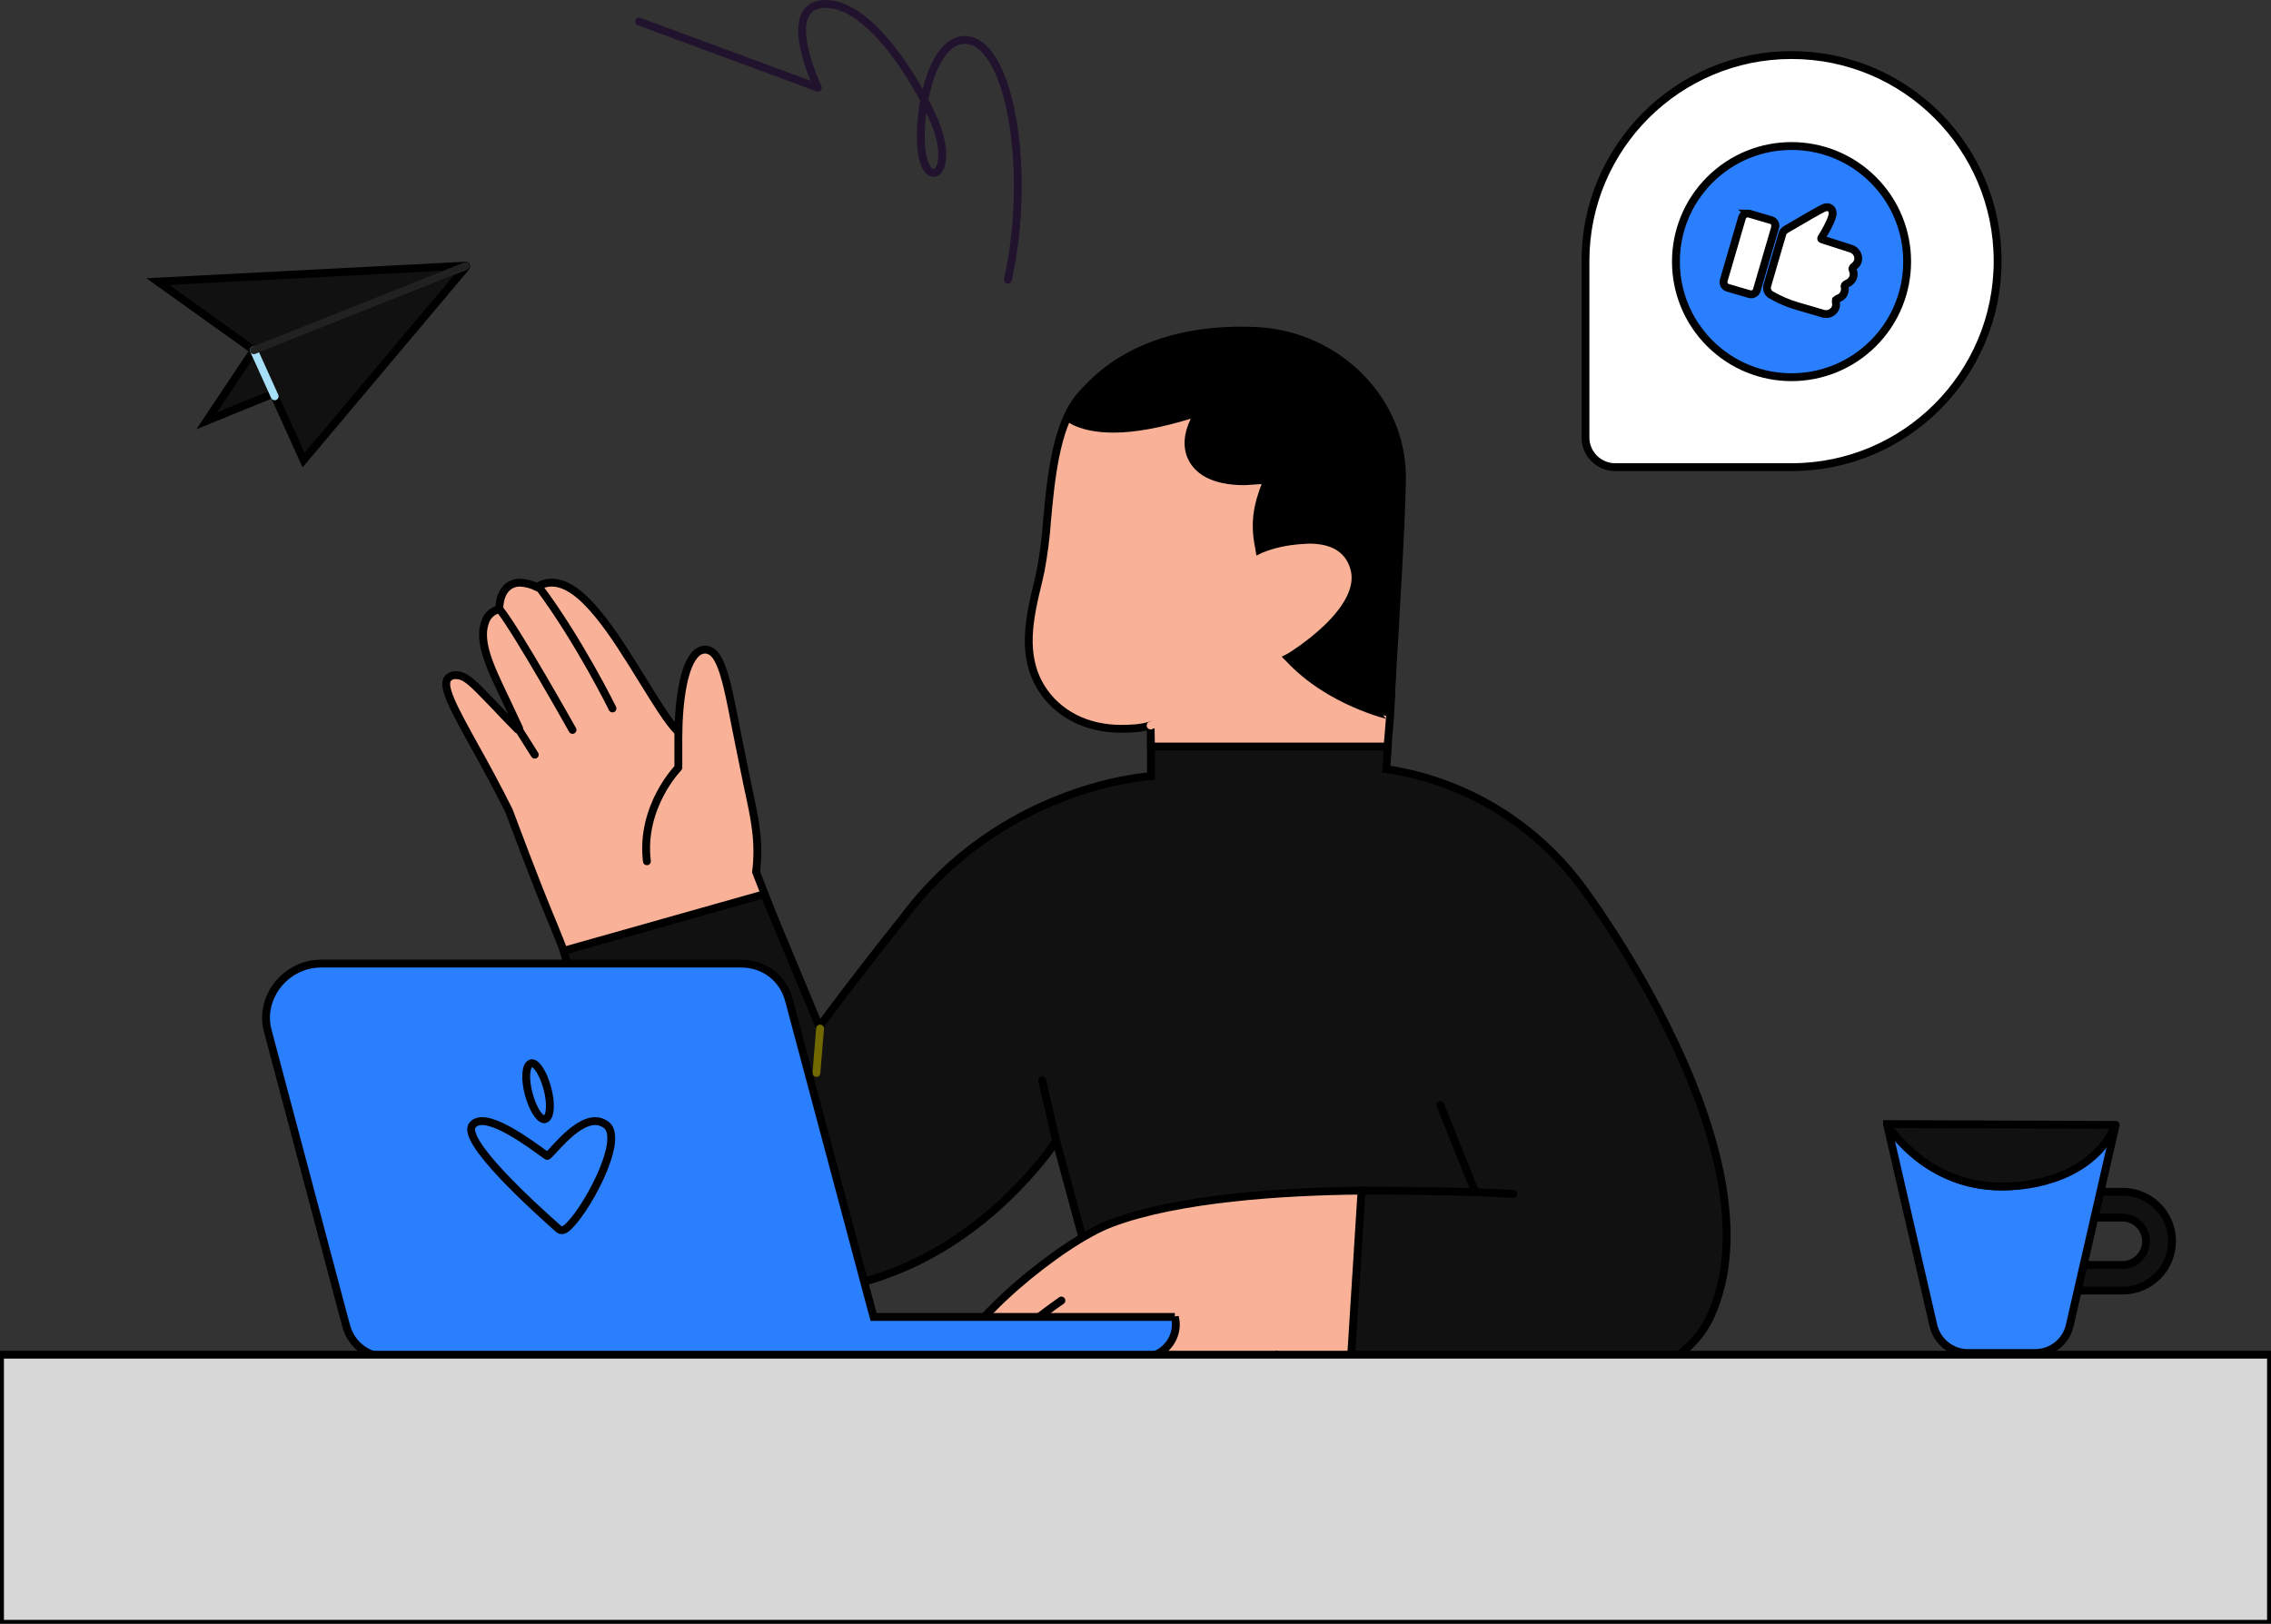 <?xml version="1.0" encoding="UTF-8" standalone="no"?>
<svg
   height="827.01"
   width="1156.46"
   version="1.1"
   id="svg4239"
   sodipodi:docname="better-leads.svg"
   inkscape:version="1.2.2 (b0a8486, 2022-12-01)"
   xmlns:inkscape="http://www.inkscape.org/namespaces/inkscape"
   xmlns:sodipodi="http://sodipodi.sourceforge.net/DTD/sodipodi-0.dtd"
   xmlns="http://www.w3.org/2000/svg"
   xmlns:svg="http://www.w3.org/2000/svg">
  <rect width="100%" height="100%" fill="#333333" stroke="none"/>
  <defs
     id="defs4243" />
  <sodipodi:namedview
     id="namedview4241"
     pagecolor="#ffffff"
     bordercolor="#666666"
     borderopacity="1.0"
     inkscape:showpageshadow="2"
     inkscape:pageopacity="0.0"
     inkscape:pagecheckerboard="0"
     inkscape:deskcolor="#d1d1d1"
     showgrid="false"
     inkscape:zoom="0.17493785"
     inkscape:cx="-191.49658"
     inkscape:cy="411.57473"
     inkscape:window-width="1309"
     inkscape:window-height="456"
     inkscape:window-x="1616"
     inkscape:window-y="175"
     inkscape:window-maximized="0"
     inkscape:current-layer="svg4239" />
  <g
     id="g4187"
     transform="translate(-221.77,-184.21)">
    <path
       d="m 807.88,564.43 -0.19,-10.74 c -5.28,1.51 -9.8,1.7 -15.08,1.7 -17.52,0 -32.22,-7.54 -40.52,-20.73 -10.55,-16.97 -6.03,-36.19 -1.5,-54.85 0.37,-1.69 0.75,-3.39 1.13,-5.09 1.5,-8.29 2.64,-16.58 3.2,-24.87 1.89,-20.92 4.34,-46.93 15.27,-61.82 17.15,-22.99 38.82,-7.35 75.19,-7.35 2.83,0 14.7,-2.26 17.53,-2.07 41.84,2.26 64.08,12.81 62.76,52.96 -0.76,24.12 7.72,58.04 3.96,117.41 l -1.51,18.28 -49.38,17.15 z"
       fill="#f9b298"
       opacity="1"
       stroke-width="4"
       stroke="#00000000"
       id="path4137" />
    <path
       d="m 878.18,519.58 -0.38,-0.38 0.38,-0.19 c 0.37,-0.18 40.33,-24.12 32.98,-46.17 -3.02,-9.23 -10.75,-13.76 -22.81,-13.76 -8.48,0.38 -16.02,1.32 -24.87,4.9 l -0.38,0.19 -0.19,-1.13 c -2.64,-13 -0.57,-21.86 3.2,-31.66 0.57,-1.32 -0.56,-2.83 -2.07,-2.64 -2.83,0.19 -5.65,0.38 -8.48,0.57 -17.34,0 -24.12,-6.41 -26.76,-11.69 -2.83,-5.46 -2.26,-12.44 1.13,-19.22 0.75,-1.51 -0.75,-3.39 -2.45,-2.83 -14.89,4.52 -27.89,6.97 -38.64,6.97 -17.52,0 -23.37,-6.03 -23.37,-6.03 1.14,-2.64 3.21,-6.03 4.9,-8.29 17.16,-22.99 46.74,-35.62 83.12,-35.62 2.82,0 5.65,0 8.48,0.19 41.84,2.26 75.01,36.56 73.69,76.7 -0.38,22.05 -2.83,62.57 -6.22,119.3 0,-0.19 -30.35,-6.78 -51.26,-29.21 z"
       fill="#000000"
       opacity="1"
       stroke-width="4"
       stroke="#00000000"
       id="path4139" />
    <path
       d="m 807.69,553.69 c 8.86,-3.2 20.35,-8.29 28.46,-13.19"
       stroke="#f9b29800"
       stroke-width="4"
       stroke-linecap="round"
       stroke-linejoin="round"
       opacity="1"
       fill="none"
       id="path4141" />
    <path
       d="m 867.81,492.44 14.89,-6.03"
       stroke="#f9b29800"
       stroke-width="4"
       stroke-linecap="round"
       stroke-linejoin="round"
       opacity="1"
       fill="#ffffff00"
       id="path4143" />
    <path
       d="m 511.05,674.31 c -3.01,-8.3 -4.9,-12.63 -7.35,-18.85 -3.96,-9.42 -9.23,-22.24 -22.8,-58.42 -6.22,-12.44 -12.06,-23.18 -17.34,-32.61 -10.74,-19.41 -17.15,-31.09 -13.57,-34.86 0.94,-0.94 2.07,-1.51 3.58,-1.51 5.28,0 8.1,3.02 21.11,16.58 1.88,2.08 7.35,7.73 10.74,11.12 0.38,0.38 0.94,0 0.75,-0.56 -2.07,-4.52 -5.84,-12.44 -7.53,-16.02 -7.35,-15.45 -14.14,-29.4 -9.24,-39.58 1.32,-2.64 3.77,-4.52 6.6,-5.09 0.19,-8.48 4.14,-13.57 10.74,-13.57 3.01,0.19 5.84,0.95 8.48,2.27 2.26,-1.51 4.9,-2.27 7.54,-2.27 15.64,0 31.85,26.39 46.17,49.57 6.79,10.93 13.01,21.3 18.28,26.57 0.57,-26.38 5.66,-42.02 13.57,-42.02 0.94,0 1.7,0.18 2.45,0.56 6.03,2.26 9.24,18.28 12.82,36.94 0.75,3.96 1.69,8.1 2.45,12.25 1.5,7.35 2.82,13.76 3.95,19.41 3.77,17.15 6.22,28.65 4.34,44.1 6.03,15.27 11.87,31.1 17.15,44.86 l 0.94,2.63 z"
       fill="#f9b298"
       opacity="1"
       stroke-width="4"
       stroke="#00000000"
       id="path4153" />
    <path
       d="m 567.21,557.08 v 18.1 c 0,0 -19.41,19.78 -16.02,47.68"
       stroke="#000000"
       stroke-width="4"
       stroke-linecap="round"
       stroke-linejoin="round"
       opacity="1"
       fill="none"
       id="path4155" />
    <path
       d="m 496.54,483.58 c 20.35,27.33 37.13,61.44 37.13,61.44"
       stroke="#000000"
       stroke-width="4"
       stroke-linecap="round"
       stroke-linejoin="round"
       opacity="1"
       fill="none"
       id="path4157" />
    <path
       d="m 476.19,494.51 c 9.04,11.31 37.12,61.44 37.12,61.44"
       stroke="#000000"
       stroke-width="4"
       stroke-linecap="round"
       stroke-linejoin="round"
       opacity="1"
       fill="none"
       id="path4159" />
    <path
       d="m 485.99,555.76 8.1,12.82"
       stroke="#000000"
       stroke-width="4"
       stroke-linecap="round"
       stroke-linejoin="round"
       opacity="1"
       fill="none"
       id="path4161" />
    <path
       d="m 808.63,566.88 v -13.57 l 3.58,-0.94 c 9.62,-2.83 16.02,-5.65 25.26,-9.8 l 0.56,1.13 -11.68,31.29 z"
       fill="#f9b29800"
       opacity="0"
       stroke="#00000000"
       stroke-width="4"
       id="path4163" />
    <path
       d="m 997.47,894.43 c -25.63,0 -55.03,-3.39 -88.2,-10.93 l -1.13,-1.7 2.64,-36.56 H 781.31 l -21.68,-79.91 c -3.96,6.03 -34.11,48.63 -84.62,67.29 -13.19,5.27 -27.32,7.91 -41.46,8.29 -69.54,0 -101.01,-83.87 -124.76,-172.45 l 102.15,-28.83 28.08,67.47 c 2.45,-3.39 17.15,-23.37 42.97,-55.79 48.62,-65.02 120.05,-71.42 125.89,-71.8 v -15.08 h 120.61 l -0.75,11.5 c 40.52,6.03 76.71,28.27 100.64,61.44 0.94,1.32 101.2,135.5 64.64,216.73 -11.12,25.63 -46.17,40.33 -95.55,40.33 z"
       fill="#111111"
       opacity="1"
       stroke-width="4"
       stroke="#00000000"
       id="path4165" />
    <path
       d="m 759.63,765.33 -7.16,-30.9"
       stroke="#000000"
       stroke-width="4"
       stroke-linecap="round"
       stroke-linejoin="round"
       opacity="1"
       fill="none"
       id="path4167" />
    <path
       d="m 737.58,790.78 c 0,-0.19 5.09,-15.27 5.09,-45.05 0,-17.33 0,-28.64 6.03,-28.64 h 0.38 l 11.49,47.49 v 0.19 c -6.4,9.42 -13.94,18.28 -22.05,26.38 z"
       fill="#11111100"
       opacity="0"
       stroke="#00000000"
       stroke-width="4"
       id="path4169" />
    <path
       d="m 955.26,747.05 17.52,43.73"
       stroke="#000000"
       stroke-width="4"
       stroke-linecap="round"
       stroke-linejoin="round"
       opacity="1"
       fill="none"
       id="path4171" />
    <path
       d="m 764.16,937.02 c -0.19,0 -0.19,0 -0.38,0 -1.7,-0.19 -3.39,-1.32 -3.96,-3.01 -2.45,-6.03 3.2,-20.17 14.51,-36.38 -2.07,1.32 -4.14,2.83 -6.22,4.34 -12.81,9.05 -28.83,20.35 -41.27,20.35 -5.09,0.19 -9.8,-2.26 -12.82,-6.22 -4.52,0 -7.91,-1.5 -9.98,-4.14 -2.27,-3.02 -2.45,-7.54 -0.76,-12.63 -2.26,-3.96 -2.26,-9.05 -0.19,-15.08 4.15,-12.06 17.34,-28.45 36,-44.85 17.15,-14.89 35.62,-27.33 48.62,-32.23 33.93,-12.81 87.83,-16.21 127.03,-16.58 h 0.37 l -5.84,92.91 c 0,0 -23.37,-5.47 -37.31,-9.23 -1.89,0.94 -24.32,12.25 -59.93,17.9 -20.17,27.33 -41.84,44.85 -47.87,44.85 z"
       fill="#f9b298"
       opacity="1"
       stroke-width="4"
       stroke="#00000000"
       id="path4173" />
    <path
       d="m 942.25,791.34 0.19,-0.56 c 6.22,-14.33 -3.01,-23.37 -2.83,-37.13 0.19,-15.45 2.45,-19.22 10.75,-20.54 l 22.42,57.67 z"
       fill="#11111100"
       opacity="0"
       stroke="#00000000"
       stroke-width="4"
       id="path4175" />
    <path
       d="m 703.66,897.63 c 12.06,-13.56 39.01,-37.5 58.61,-51.07"
       stroke="#000000"
       stroke-width="4"
       stroke-linecap="round"
       stroke-linejoin="round"
       opacity="1"
       fill="none"
       id="path4177" />
    <path
       d="m 714.21,915.54 c 9.05,-9.05 39.01,-34.49 63.14,-51.07"
       stroke="#000000"
       stroke-width="4"
       stroke-linecap="round"
       stroke-linejoin="round"
       opacity="1"
       fill="none"
       id="path4179" />
    <path
       d="m 775.09,896.5 17.34,-13.94"
       stroke="#000000"
       stroke-width="4"
       stroke-linecap="round"
       stroke-linejoin="round"
       opacity="1"
       fill="none"
       id="path4181" />
    <path
       d="m 639.39,708.04 -1.88,22.62"
       stroke="#71680000"
       stroke-width="4"
       stroke-linecap="round"
       stroke-linejoin="round"
       opacity="1"
       fill="none"
       id="path4183" />
    <path
       d="m 914.36,790.59 c 19.6,0 53.9,0.19 78.02,1.69"
       stroke="#000000"
       stroke-width="4"
       stroke-linecap="round"
       stroke-linejoin="round"
       opacity="1"
       fill="none"
       id="path4185" />
  </g>
  <g
     id="g4195"
     transform="translate(-221.77,-184.21)">
    <path
       d="M 820.03,854.92 H 666.61 L 623.5,693.48 C 620.56,682.4 610.87,674.96 599.2,674.96 H 385.12 c -14.58,0 -27.13,11.82 -27.86,26.4 -0.14,2.77 0.17,5.39 0.91,8.02 l 38.65,145.54 1.36,4.96 c 2.6,9.19 10.75,15.46 20.52,15.46 l 385.28,0.14 c 1.6,0 3.22,-0.29 4.7,-0.73 8.44,-2.62 13.56,-11.52 11.35,-19.83 z"
       fill="#2a7fff"
       opacity="1"
       stroke-width="4"
       stroke="#00000000"
       id="path4189" />
    <path
       d="m 507.83,810.73 c -0.73,0 -1.3,-0.29 -1.72,-0.73 l -0.14,-0.14 c -11.73,-10.36 -49.82,-44.77 -43.59,-52.65 1.09,-1.31 2.73,-2.04 4.91,-2.04 10.5,0 31.25,16.77 33.02,17.7 0.74,1.26 13.5,-17.7 24.59,-17.7 2.04,0 4.04,0.73 5.73,2.04 9.52,7.88 -11.66,45.88 -20.57,52.65 -0.76,0.58 -1.51,0.87 -2.23,0.87 z"
       fill="#3083ff"
       opacity="1"
       stroke-width="4"
       stroke="#00000000"
       id="path4191" />
    <path
       d="m 498.99,754.25 c -2.63,0 -6,-5.54 -7.97,-12.83 -2.09,-7.73 -1.59,-14.73 1.08,-15.61 0.14,0 0.3,-0.14 0.44,-0.14 2.63,0 5.99,5.54 7.96,12.83 2.1,7.73 1.6,14.73 -1.07,15.61 -0.15,0.14 -0.3,0.14 -0.44,0.14 z"
       fill="#3083ff"
       opacity="1"
       stroke-width="4"
       stroke="#00000000"
       id="path4193" />
  </g>
  <g
     id="g4199"
     transform="translate(-221.77,-184.21)">
    <path
       d="m 1134.07,212.25 c -57.94,0 -104.94,46.99 -104.94,104.94 v 89.77 c 0,8.44 6.84,15.17 15.17,15.17 h 89.77 c 57.95,0 104.95,-46.99 104.95,-104.94 0,-58.06 -47,-104.94 -104.95,-104.94 z"
       fill="#ffffff"
       opacity="1"
       stroke-width="4"
       stroke="#00000000"
       id="path4197" />
  </g>
  <g
     id="g4213"
     transform="translate(-221.77,-184.21)">
    <path
       d="m 351.03,362.59 -24,35.94 43.71,-17.83 z"
       fill="#111111"
       opacity="1"
       stroke-width="4"
       stroke="#00000000"
       id="path4201" />
    <path
       d="m 351.03,362.59 -24,35.94 43.71,-17.83 z"
       fill="#11111100"
       opacity="0"
       stroke="#00000000"
       stroke-width="4"
       id="path4203" />
    <path
       d="m 351.03,362.59 25.33,55.94 82.79,-98.4 c 0.18,-0.18 0,-0.45 -0.27,-0.36 z"
       fill="#111111"
       opacity="1"
       stroke-width="4"
       stroke="#00000000"
       id="path4205" />
    <path
       d="m 302.14,327.62 48.89,34.97 107.94,-42.82 c 0.09,-0.09 0.09,-0.27 -0.09,-0.27 z"
       fill="#111111"
       opacity="1"
       stroke-width="4"
       stroke="#00000000"
       id="path4207" />
    <path
       d="m 351.03,362.59 10.61,23.46"
       stroke="#a7dff800"
       stroke-width="4"
       stroke-linecap="round"
       stroke-linejoin="round"
       opacity="1"
       fill="none"
       id="path4209" />
    <path
       d="M 458.88,319.77 351.03,362.59"
       stroke="#212121"
       stroke-width="4"
       stroke-linecap="round"
       stroke-linejoin="round"
       opacity="1"
       fill="none"
       id="path4211" />
  </g>
  <g
     id="g4221"
     transform="translate(-221.77,-184.21)">
    <path
       d="m 1302.75,841.49 h -47.42 c -4.27,0 -7.8,-3.53 -7.8,-7.8 v -34.71 c 0,-4.27 3.53,-7.8 7.8,-7.8 h 47.42 c 13.89,0 25.1,11.33 25.1,25.1 0,13.89 -11.21,25.21 -25.1,25.21 z m -42.19,-13.03 h 42.08 c 6.63,0 11.97,-5.45 11.97,-12.07 0,-6.62 -5.45,-12.07 -12.07,-12.07 h -42.08 z"
       fill="#111111"
       opacity="1"
       stroke-width="4"
       stroke="#00000000"
       id="path4215" />
    <path
       d="m 1206.31,859.32 -23.5,-102.1 c 0,-0.11 0.11,-0.11 0.22,-0.11 2.45,3.85 21.36,31.3 57.99,31.3 h 0.53 c 23.29,0 44.86,-11.64 57.46,-31.3 0.11,-0.1 0.22,0 0.11,0.11 l -23.39,102.1 c -1.92,8.23 -9.18,13.99 -17.62,13.99 h -34.28 c -8.34,0 -15.6,-5.87 -17.52,-13.99 z"
       fill="#3083ff"
       opacity="1"
       stroke-width="4"
       stroke="#00000000"
       id="path4217" />
    <path
       d="m 1241.02,788.51 c -38.45,0 -57.35,-30.22 -58.31,-31.72 v -0.1 l 116.2,0.42 c 0,0 0.1,0 0,0.11 -8.87,21.68 -33.86,31.29 -57.46,31.29 0.1,0 -0.43,0 -0.43,0 z"
       fill="#111111"
       opacity="1"
       stroke-width="4"
       stroke="#00000000"
       id="path4219" />
  </g>
  <g
     id="g4229"
     transform="translate(-221.77,-184.21)">
    <path
       d="m 1175.7,275.81 c 22.99,23 22.99,60.27 0,83.26 -22.99,22.99 -60.26,22.99 -83.25,0 -23,-22.99 -23,-60.26 0,-83.26 22.99,-22.98 60.26,-22.98 83.25,0 z"
       fill="#2a7fff"
       opacity="1"
       stroke-width="4"
       stroke="#00000000"
       id="path4223" />
    <path
       d="m 1152.15,289.75 c -0.39,0 -0.76,0.06 -1.12,0.17 -1.72,0.54 -12.15,6.66 -17.75,9.95 l -2.06,1.21 c -0.89,0.49 -1.54,1.32 -1.83,2.3 l -7.7,26.35 c -0.23,0.87 -0.17,1.8 0.17,2.63 0.34,0.84 0.95,1.53 1.73,1.99 4.21,2.45 8.71,4.38 13.38,5.75 l 13.18,3.85 c 0.48,0.14 0.99,0.21 1.5,0.21 0.92,0 1.82,-0.23 2.61,-0.68 0.79,-0.46 1.46,-1.12 1.92,-1.9 0.43,-0.79 0.63,-1.69 0.59,-2.58 -0.03,-0.89 -0.3,-1.76 -0.27,-1.84 l 0.16,-0.19 c 0.75,-0.74 1.64,-0.79 2.52,-1.43 0.89,-0.65 1.55,-1.56 1.87,-2.62 0.21,-0.68 0.26,-1.4 0.15,-2.1 -0.11,-0.7 -0.19,-0.89 0,-1.27 l 0.14,-0.24 c 0.34,-0.42 1.42,-0.76 2.3,-1.4 0.89,-0.65 1.55,-1.57 1.87,-2.62 0.26,-0.84 0.29,-1.73 0.07,-2.58 -0.22,-0.86 -0.66,-1.63 -0.5,-1.84 0.16,-0.6 1.03,-1.09 1.69,-1.8 0.67,-0.71 1.1,-1.61 1.24,-2.57 0.15,-1.25 -0.16,-2.52 -0.87,-3.57 -0.71,-1.05 -1.77,-1.81 -2.99,-2.13 l -14.66,-4.72 c -0.56,-0.19 -0.3,-0.61 -0.04,-1.04 1.85,-3.04 3.93,-6.49 5.18,-10.23 0.71,-2.08 0.3,-3.29 -0.18,-3.95 -0.26,-0.36 -0.61,-0.65 -1.02,-0.84 -0.4,-0.19 -0.84,-0.29 -1.28,-0.27 z"
       fill="#ffffff"
       opacity="1"
       stroke-width="4"
       stroke="#00000000"
       id="path4225" />
    <path
       d="m 1111.76,292.94 c -0.66,-0.01 -1.29,0.2 -1.81,0.58 -0.52,0.39 -0.91,0.93 -1.1,1.55 l -9.32,32.03 c -0.2,0.75 -0.1,1.56 0.27,2.25 0.39,0.68 1.02,1.19 1.77,1.42 l 11.15,3.25 c 0.25,0.06 0.51,0.1 0.77,0.1 0.65,0 1.28,-0.21 1.81,-0.59 0.52,-0.39 0.9,-0.93 1.09,-1.55 l 9.33,-31.96 c 0,-0.01 0,-0.02 0,-0.02 0,-0.01 0,-0.02 0,-0.02 0.01,0 0.02,-0.01 0.02,-0.01 0.01,-0.01 0.02,-0.01 0.02,-0.01 0.11,-0.37 0.14,-0.75 0.09,-1.14 -0.04,-0.38 -0.16,-0.75 -0.35,-1.09 -0.19,-0.33 -0.44,-0.63 -0.74,-0.87 -0.3,-0.24 -0.65,-0.41 -1.02,-0.52 l -11.21,-3.31 c -0.26,-0.06 -0.52,-0.09 -0.77,-0.09 z"
       fill="#ffffff"
       opacity="1"
       stroke-width="4"
       stroke="#00000000"
       id="path4227" />
  </g>
  <g
     id="g4233"
     transform="translate(-221.77,-184.21)">
    <path
       d="m 735,326.69 c 12.08,-54.21 1.54,-119.42 -20.52,-122.04 -20.93,-2.52 -27.88,49.98 -21.55,63.66 4.78,10.34 13.94,-0.2 4.73,-22.11 -8.43,-20.01 -33.12,-60.99 -56.26,-59.97 -23.15,1.03 -3.14,42.64 -3.14,42.64 l -91.03,-33.69"
       stroke="#21132e"
       stroke-width="4"
       stroke-linecap="round"
       stroke-linejoin="round"
       opacity="1"
       fill="none"
       id="path4231" />
  </g>
  <g
     id="g4237"
     transform="translate(-221.77,-184.21)">
    <path
       d="M 1378.23,874.15 H 221.77 v 137.07 h 1156.46 z"
       fill="#d7d7d7"
       opacity="1"
       stroke-width="4"
       stroke="#00000000"
       id="path4235" />
  </g>
</svg>
